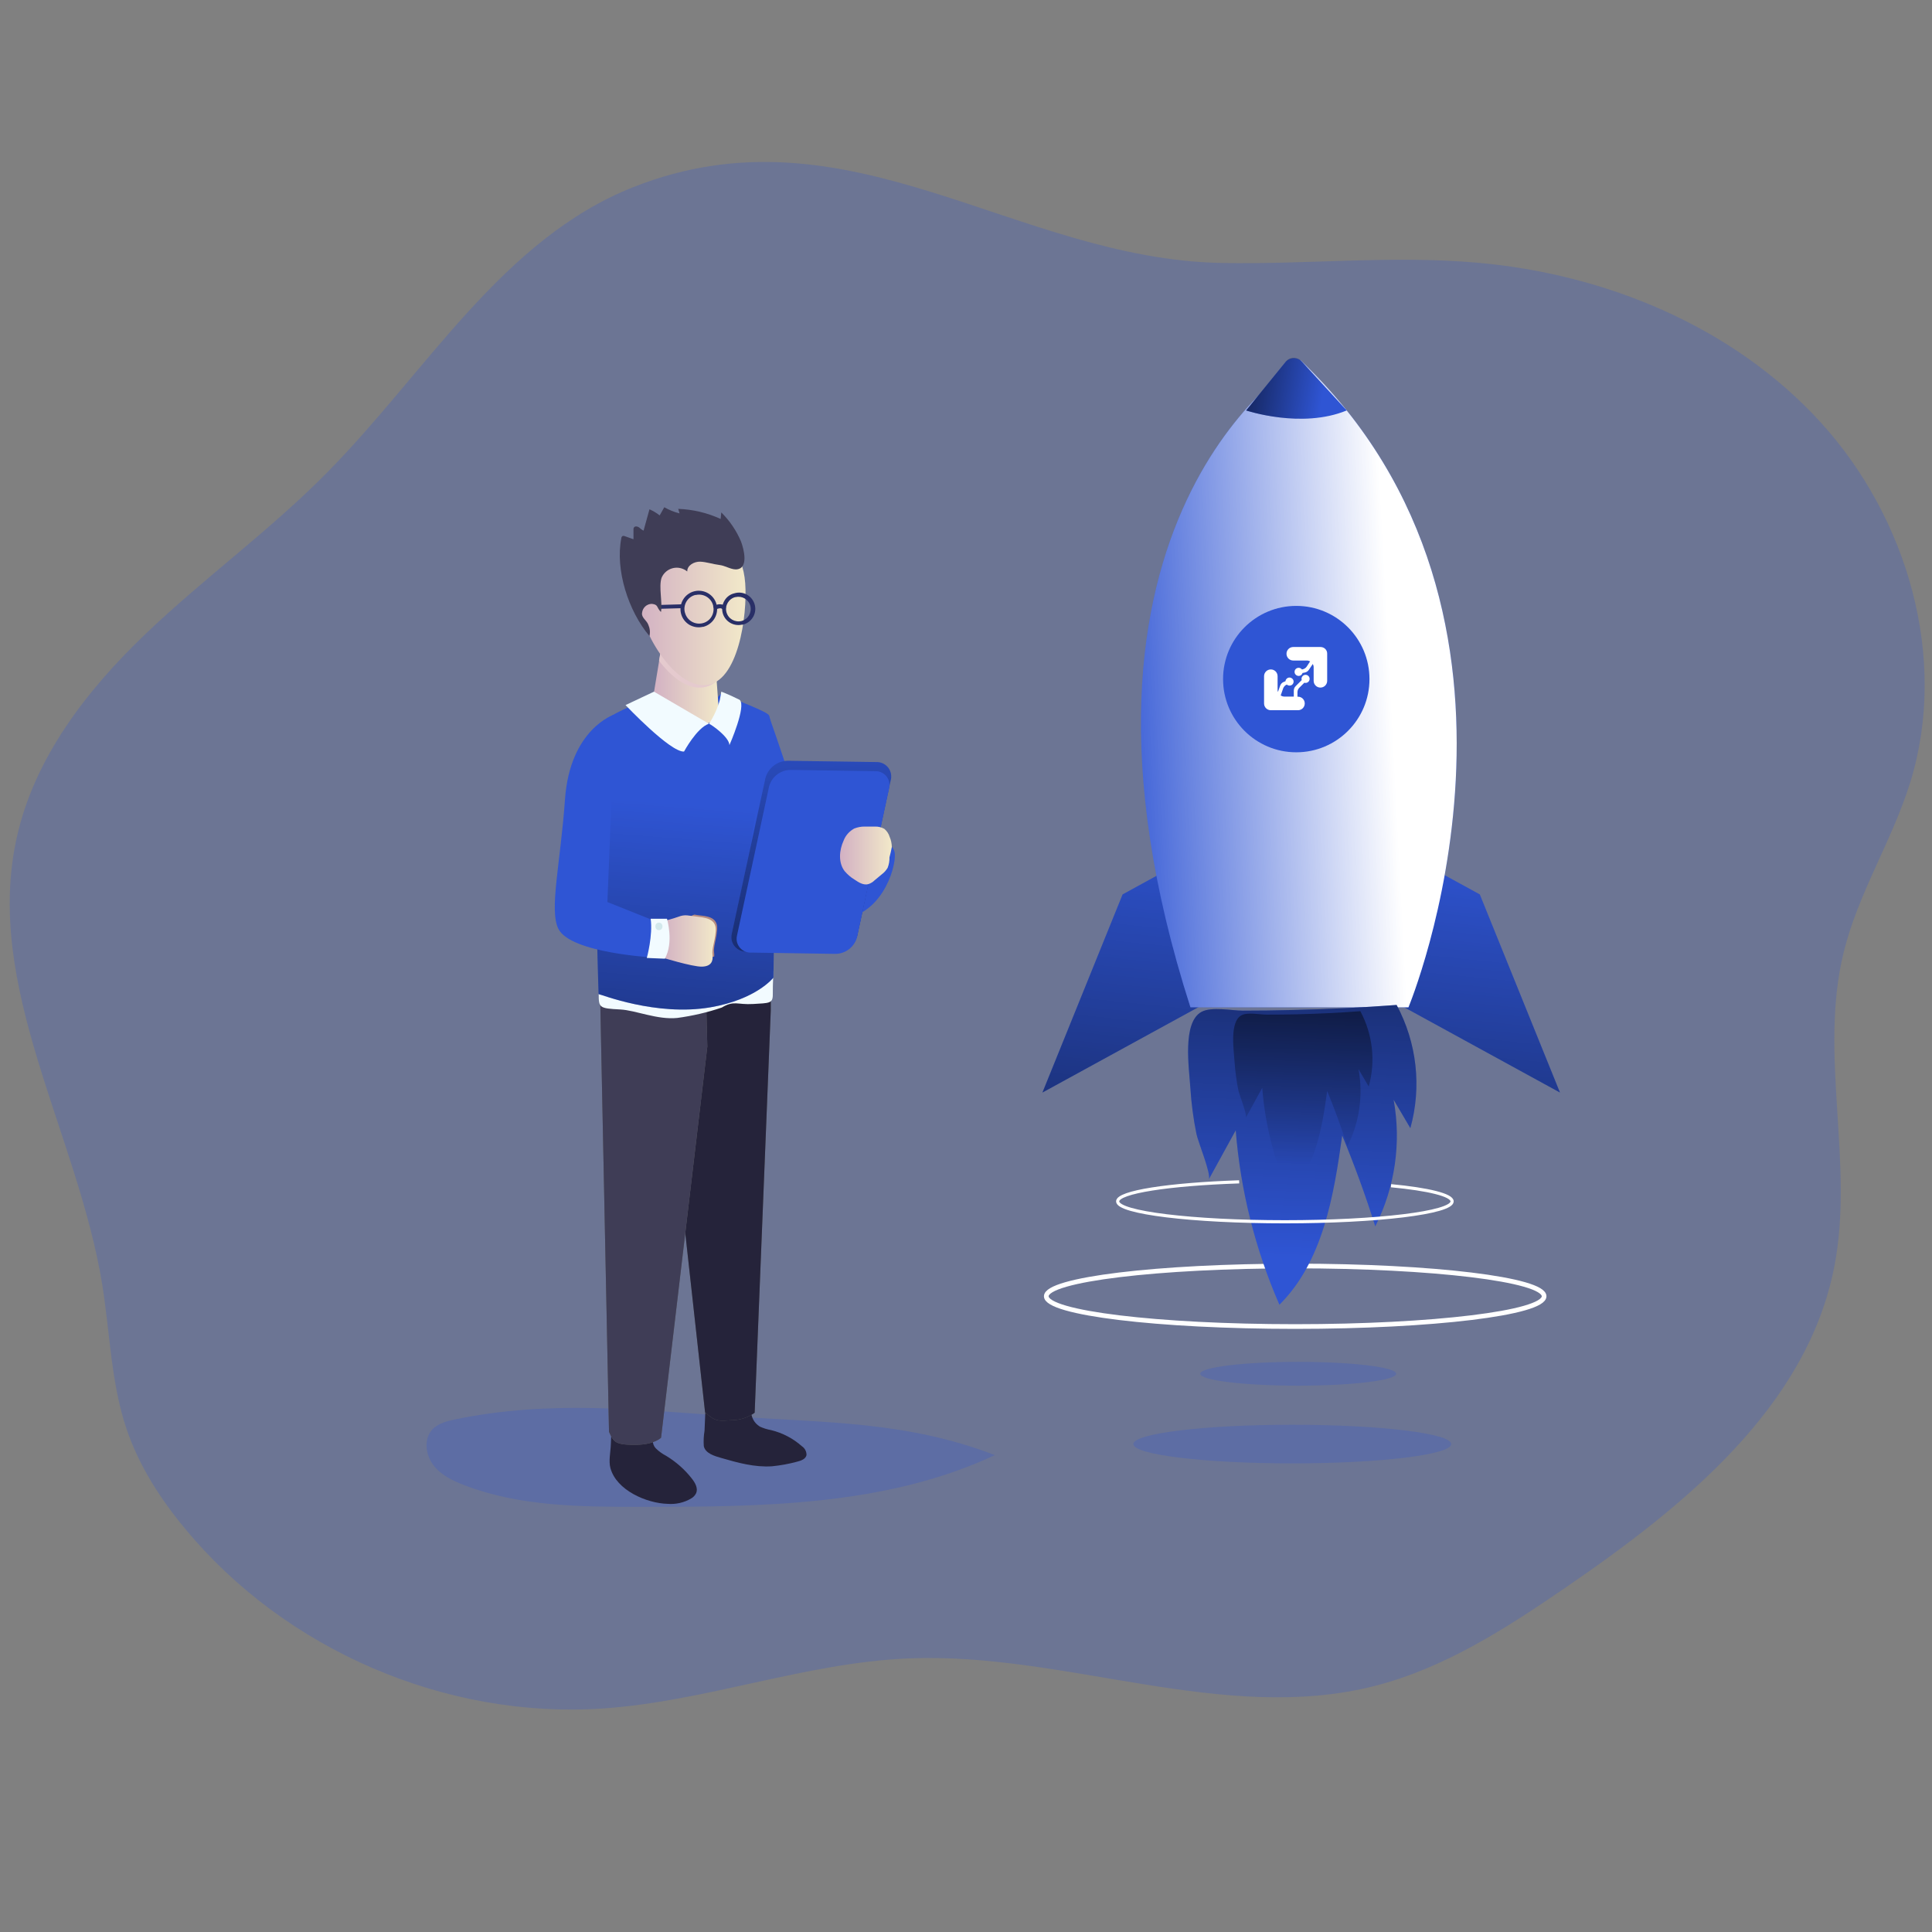 <svg xmlns="http://www.w3.org/2000/svg" xmlns:xlink="http://www.w3.org/1999/xlink" id="Calque_1" x="0px" y="0px" viewBox="0 0 1800 1800" style="enable-background:new 0 0 1800 1800;" xml:space="preserve">
<rect x="0" y="0" width="1800" height="1800" fill="#808080" stroke="none"/>
<style type="text/css">
	.st0{opacity:0.24;fill:#2F55D4;enable-background:new    ;}
	.st1{fill:#2F55D4;}
	.st2{fill:url(#SVGID_1_);}
	.st3{fill:url(#SVGID_2_);}
	.st4{fill:#25233A;}
	.st5{fill:#606161;}
	.st6{fill:#3F3D56;}
	.st7{fill:#F2FBFF;}
	.st8{fill:url(#SVGID_3_);}
	.st9{fill:url(#SVGID_4_);}
	.st10{fill:#E5CACE;}
	.st11{fill:url(#SVGID_5_);}
	.st12{fill:#B58B81;}
	.st13{fill:url(#SVGID_6_);}
	.st14{fill:#D2E8EC;}
	.st15{fill:#292F67;}
	.st16{fill:url(#SVGID_7_);}
	.st17{fill:url(#SVGID_8_);}
	.st18{fill:none;stroke:#FFFFFF;stroke-width:4.37;stroke-miterlimit:7.036;}
	.st19{fill:url(#SVGID_9_);}
	.st20{fill:url(#SVGID_10_);}
	.st21{fill:url(#SVGID_11_);}
	.st22{fill:url(#SVGID_12_);}
	.st23{fill:none;stroke:#FFFFFF;stroke-width:2.934;stroke-miterlimit:7.036;}
	.st24{fill:#FFFFFF;}
</style>
<path class="st0" d="M589.9,174.4c-122.2,48.4-193.1,172.9-285.7,266.4c-53.1,53.8-114.6,98.1-169.1,150.3S32.3,705.9,15.8,779.5  c-31.5,139.5,56.4,275.8,79.4,417c7.3,45.1,8.1,91.6,22.7,134.9c11.6,34.2,31.5,65.2,54.5,92.8c93.2,112.9,242.4,177.3,388.5,167.6  c96.4-6.4,189-42.7,285.7-46.7c145.7-6.1,292.7,61.6,434,25.7c65.2-16.6,122.9-53.9,178.3-91.9c110-75.4,224.6-167.9,250.1-298.9  c18.8-96.2-14.7-197.5,8.7-292.7c13.5-55.2,45.3-104.3,62.1-158.6c35.6-115.2-2.4-246.2-83.6-335.3s-200.4-138.3-320.5-148.7  c-78.8-6.9-158,1.8-237.1,0.3C945.6,241.6,790.1,95.1,589.9,174.4z"></path>
<path class="st0" d="M425,1322.2c-8.2,1.7-17,3.8-22.5,9.9c-7.8,8.9-6,23.2,1.1,32.7c7.1,9.5,18.2,14.8,29.2,19  c51.9,19.9,108.8,20.1,164.3,20.1c112,0,228.3-0.7,329.8-48.2c-82-31.7-158.4-30.1-243.7-36.1C594.4,1313.6,513.8,1304.1,425,1322.2  z"></path>
<polygon class="st1" points="1098.6,804.4 1045.9,833.3 971.2,1017.9 1129.4,931.3 "></polygon>
<polygon class="st1" points="1325.9,804.4 1378.7,833.3 1453.4,1017.9 1295.2,931.3 "></polygon>
<linearGradient id="SVGID_1_" gradientUnits="userSpaceOnUse" x1="1254.668" y1="938.588" x2="1151.699" y2="-74.467" gradientTransform="matrix(0.704 0 0 -0.704 189.753 1415.899)">
	<stop offset="0" style="stop-color:#010101;stop-opacity:0"></stop>
	<stop offset="0.95" style="stop-color:#010101"></stop>
</linearGradient>
<polygon class="st2" points="1098.6,804.4 1045.9,833.3 971.2,1017.9 1129.4,931.3 "></polygon>
<linearGradient id="SVGID_2_" gradientUnits="userSpaceOnUse" x1="1710.414" y1="892.306" x2="1607.492" y2="-120.749" gradientTransform="matrix(0.704 0 0 -0.704 189.753 1415.899)">
	<stop offset="0" style="stop-color:#010101;stop-opacity:0"></stop>
	<stop offset="0.95" style="stop-color:#010101"></stop>
</linearGradient>
<polygon class="st3" points="1325.9,804.4 1378.7,833.3 1453.4,1017.9 1295.2,931.3 "></polygon>
<path class="st4" d="M700.5,1310.3c-2.1,7.4,1.1,15.2,7.8,19c3.2,1.4,6.6,2.5,10.1,3.1c10.7,2.6,20.6,7.8,28.8,15.1  c2.7,1.8,4.3,4.9,4.2,8.2c-0.8,3.7-5.1,5.2-8.7,6.1c-7.7,2.1-15.5,3.5-23.4,4.3c-16.1,1.1-32-3.3-47.5-7.8  c-5.9-1.7-14.8-4.2-16.1-11.1c-0.3-4.7-0.1-9.5,0.7-14.2l1-23.9"></path>
<path class="st4" d="M608.9,1338.8c-1.4,3.7-0.6,7.9,2.3,10.8c2.8,2.7,6,5,9.5,6.8c9.2,5.6,17.3,12.7,23.9,21.2  c3.1,3.9,5.9,9,4,13.5c-1,2.1-2.7,3.9-4.7,5c-6.6,3.9-14.2,5.6-21.9,5c-19.3-0.5-47.7-12.5-53.3-33.4c-1.8-6.5,0.2-15.3,0.4-22  l0.7-16.1"></path>
<path class="st5" d="M718.1,941.5l-15,374.7c-5.8,4.2-12.7,6.6-19.9,6.9c-13.8,0.8-16.3,1.8-26.3-7.3l-43.4-393l104.6-2.2V941.5z"></path>
<path class="st4" d="M718.1,941.5l-15,374.7c-5.8,4.2-12.7,6.6-19.9,6.9c-13.8,0.8-16.3,1.8-26.3-7.3l-43.4-393l104.6-2.2V941.5z"></path>
<path class="st5" d="M659,975.1l-43.1,364.4c0,0-6.2,6.4-23.2,6.6c-19.3,0.2-21-2.4-25.3-12.1l-8.5-418l99,16.9L659,975.1z"></path>
<path class="st6" d="M659,975.1l-43.1,364.4c0,0-6.2,6.4-23.2,6.6c-19.3,0.2-21-2.4-25.3-12.1l-8.5-418l99,16.9L659,975.1z"></path>
<path class="st7" d="M672.5,938.7c-13.5,4.6-27.4,7.8-41.5,9.7c-18.7,1.9-38.4-7.1-53.1-7.9c-19.6-1-20.1-1.6-20.1-14.4  c0-6.4,162.9-21.9,162.9-21.9s-0.8,11.8-0.7,22.6c0,8.2-3.5,7.7-18.3,8.6C686.8,936.3,684,931.8,672.5,938.7z"></path>
<path class="st1" d="M608.2,651c0,0-27.3,7.1-46.8,21.3c-12,8.8-3.7,253.9-3.7,253.9c1.2-0.2,53.6,21,104.2,12.3  c43.1-7.4,58.7-27.7,58.7-27.7s3.9-235.2-4.5-244.8c-3.7-4.3-44.7-19.5-44.7-19.5S653.3,673.4,608.2,651z"></path>
<linearGradient id="SVGID_3_" gradientUnits="userSpaceOnUse" x1="656.768" y1="927.104" x2="585.797" y2="14.285" gradientTransform="matrix(0.704 0 0 -0.704 180.641 1402.284)">
	<stop offset="0" style="stop-color:#010101;stop-opacity:0"></stop>
	<stop offset="0.95" style="stop-color:#010101"></stop>
</linearGradient>
<path class="st8" d="M608.2,651c0,0-27.3,7.1-46.8,21.3c-12,8.8-3.7,253.9-3.7,253.9c1.2-0.2,53.6,21,104.2,12.3  c43.1-7.4,58.7-27.7,58.7-27.7s3.9-235.2-4.5-244.8c-3.7-4.3-44.7-19.5-44.7-19.5S653.3,673.4,608.2,651z"></path>
<linearGradient id="SVGID_4_" gradientUnits="userSpaceOnUse" x1="608.163" y1="638.219" x2="670.336" y2="638.219">
	<stop offset="0" style="stop-color:#D2B0C3"></stop>
	<stop offset="1" style="stop-color:#F2E9C9"></stop>
</linearGradient>
<path class="st9" d="M616.7,600.1l-8.6,52c0,0,19,28,43.3,23.8c24.3-4.2,18.2-15.5,18.2-15.5l-3.2-43.9  C666.5,616.5,644.7,620.4,616.7,600.1z"></path>
<path class="st10" d="M614,615.6l3.3-19.1c29.2,21.2,44.4,12.2,44.4,12.2l7.1,24.7c-4,4.2-9.3,6.7-15.1,7.2  C639.5,641.7,625.3,630.5,614,615.6z"></path>
<path class="st7" d="M609.3,644.4l-26.5,12.5c0,0,41.8,44.2,54.5,43.3c0,0,12-22.3,23.2-25.9L609.3,644.4z"></path>
<path class="st7" d="M670.7,652c-2.2,7.9-5.6,15.4-10.1,22.3c2.5,1,18.7,12.3,19,19.9c0,0,16.1-36.5,9.5-42.2  c-5.6-2.8-11.3-5.4-17.1-7.6L670.7,652z"></path>
<path class="st1" d="M572.1,665.8c0,0-41,13.3-45.7,78.8c-4.2,59.7-14.9,103-6.2,120.7c11.3,23,90.4,26.9,90.4,26.9  c1.9-11.5,1.4-23.2-1.4-34.5l-43.3-17.3C565.9,840.3,572.8,676,572.1,665.8z"></path>
<linearGradient id="SVGID_5_" gradientUnits="userSpaceOnUse" x1="594.061" y1="568.213" x2="694.652" y2="568.213">
	<stop offset="0" style="stop-color:#D2B0C3"></stop>
	<stop offset="1" style="stop-color:#F2E9C9"></stop>
</linearGradient>
<path class="st11" d="M594.2,556.9c2.2,30.2,33.2,83.6,63.3,81.4c30.2-2.2,39-64.7,36.8-94.9c-2.2-30.2-19.1-47.4-49.3-45.2  C614.8,500.4,592,526.6,594.2,556.9C594.2,556.9,594.2,556.9,594.2,556.9z"></path>
<path class="st12" d="M665.3,887.4c-0.7-5.8,2-11.3,2.8-21.1s-5.6-12.4-14.9-13.3c-2.6-0.3-4.5-0.6-6.2-0.9  c-8.7,2.1-1.8,12.6-1.3,19.9c0.5,7.3-1.2,17.7,1.4,19.9c1.1,1,9.1,0.5,18.3-0.7C665.5,889.9,665.5,888.6,665.3,887.4z"></path>
<linearGradient id="SVGID_6_" gradientUnits="userSpaceOnUse" x1="615.923" y1="876.651" x2="666.894" y2="876.651">
	<stop offset="0" style="stop-color:#D2B0C3"></stop>
	<stop offset="1" style="stop-color:#F2E9C9"></stop>
</linearGradient>
<path class="st13" d="M615.9,858.6c5.4-1.1,10.7-2.6,15.9-4.4c6.8-2.6,9-1.1,19,0c10,1.1,16.9,3.6,16,13.7s-3.7,15.7-3,21.6  c0.8,5.9-1.1,10.9-9.9,11.1c-8.9,0.2-38-8.8-38-8.8"></path>
<path class="st7" d="M606.2,856h15.2c0,0,6.6,22-2,37.2l-16.8-0.7C602.7,892.5,608.4,871.1,606.2,856z"></path>
<ellipse class="st14" cx="613.9" cy="863.1" rx="3.3" ry="3.5"></ellipse>
<path class="st15" d="M673.3,571.1L673.3,571.1c-1-3.9-0.4-8,1.6-11.4c2-3.5,5.3-6,9.2-6.9c8-2.5,16.4,2,18.9,10  c2.5,8-2,16.4-10,18.9c-0.4,0.1-0.9,0.2-1.3,0.3h-0.5C683.2,583.7,675.4,578.9,673.3,571.1z M685,556.3c-6.1,1.6-9.8,7.8-8.2,14l0,0  c1.6,6.1,7.8,9.8,14,8.3c6.1-1.6,9.8-7.8,8.3-14c-1.5-6-7.6-9.7-13.6-8.3L685,556.3z"></path>
<path class="st15" d="M642.4,582.2c-3.9-2.3-6.8-6.1-7.9-10.5l0,0c-2.3-9.2,3.2-18.5,12.3-20.8c9.2-2.3,18.5,3.2,20.8,12.3  c2.3,9.1-3.1,18.4-12.3,20.8h-0.6C650.6,585,646.2,584.3,642.4,582.2z M647.8,554.3c-7.2,1.8-11.6,9.2-9.7,16.4c0,0.1,0,0.1,0.1,0.2  c1.9,7.2,9.2,11.5,16.5,9.7s11.5-9.2,9.7-16.5c-1.8-7-8.9-11.3-15.9-9.8H647.8z"></path>
<path class="st15" d="M672.9,567.5l3.5-1c-0.5-1.4-1.5-2.6-2.9-3.1c-3.1-0.9-6.4-0.3-9.1,1.6l1.7,3.3c3.5-1.9,5.3-1.7,6-1.4  C672.4,567,672.7,567.2,672.9,567.5z"></path>
<polygon class="st15" points="636,566.6 635.9,563 615.2,563.6 615.3,567.2 "></polygon>
<path class="st1" d="M716,665.9c0,0,22.9,63.9,37.2,115.6s56.4,0.9,56.4,0.9s23.2-0.9,24.1,13.3c0.9,14.2-13.3,59.7-53.5,60.7  c-40.3,1-82.9-51.8-82.9-51.8L716,665.9z"></path>
<path class="st1" d="M777.6,887.8l-81.9-1.2c-7.5,0.4-13.9-5.3-14.3-12.8c-0.1-1.4,0.1-2.7,0.4-4l31.3-144.7  c2.5-9.6,11.2-16.3,21.1-16.3L816,710c7.5-0.4,13.9,5.2,14.3,12.7c0.1,1.4,0,2.8-0.4,4.1l-31.2,144.7  C796.2,881.1,787.5,887.8,777.6,887.8z"></path>
<linearGradient id="SVGID_7_" gradientUnits="userSpaceOnUse" x1="809.817" y1="1073.76" x2="836.867" y2="318.104" gradientTransform="matrix(0.704 0 0 -0.704 180.641 1402.284)">
	<stop offset="0" style="stop-color:#010101;stop-opacity:0"></stop>
	<stop offset="0.95" style="stop-color:#010101"></stop>
</linearGradient>
<path class="st16" d="M777.6,887.8l-81.9-1.2c-7.5,0.4-13.9-5.3-14.3-12.8c-0.1-1.4,0.1-2.7,0.4-4l31.3-144.7  c2.5-9.6,11.2-16.3,21.1-16.3L816,710c7.5-0.4,13.9,5.2,14.3,12.7c0.1,1.4,0,2.8-0.4,4.1l-31.2,144.7  C796.2,881.1,787.5,887.8,777.6,887.8z"></path>
<path class="st1" d="M778.2,888.7l-78.3-1.2c-7.2,0.4-13.3-5.2-13.6-12.3c-0.1-1.3,0.1-2.5,0.4-3.8l29.8-138.5  c2.4-9.2,10.7-15.6,20.2-15.6l78.4,1.2c7.2-0.4,13.3,5.1,13.6,12.3c0.1,1.3-0.1,2.6-0.4,3.9l-29.8,138.5  C796,882.3,787.7,888.7,778.2,888.7z"></path>
<linearGradient id="SVGID_8_" gradientUnits="userSpaceOnUse" x1="782.524" y1="797.029" x2="830.923" y2="797.029">
	<stop offset="0" style="stop-color:#D2B0C3"></stop>
	<stop offset="1" style="stop-color:#F2E9C9"></stop>
</linearGradient>
<path class="st17" d="M830.9,789.1c-0.1-3.2-0.7-6.4-2-9.3c-0.9-3-2.6-5.6-5-7.6c-2.7-1.5-5.7-2.2-8.8-2.1c-3.1,0-6.2,0-9.3,0  c-3.4-0.1-6.8,0.6-9.9,1.8c-4.5,2.5-8.1,6.4-9.9,11.2c-4.2,9.1-5.1,20.6,0.9,28.5c2.7,3.1,5.8,5.9,9.4,8c3.8,2.6,8.3,5.4,12.8,4.1  c2.1-0.7,4.1-1.9,5.7-3.5l6.6-5.5c2.3-1.7,4.2-3.8,5.6-6.2c1.2-3.1,1.8-6.4,1.7-9.8C829.6,795.6,830.3,792.3,830.9,789.1z"></path>
<path class="st6" d="M690.3,504.3c-4.3-10.1-10.5-19.2-18.3-26.9l-0.6,6.1c-12.4-5.7-25.8-8.9-39.5-9.4l1.2,4.2  c-5-1.2-9.7-3.2-14.2-5.7l-4.3,7.6c-2.9-2.3-6.1-4.2-9.5-5.7l-5.5,19.9c-1.6-0.8-3-1.9-4.3-3.1c-1.5-1-3.8-1.3-4.7,0.2  c-0.4,0.7-0.5,1.5-0.4,2.3v8.6l-8.2-2.9c-0.7-0.3-1.5-0.3-2.2,0c-0.5,0.5-0.9,1.1-0.9,1.8c-5.9,29.6,6.6,68.2,26.2,91.3  c0.8-3.6,0.4-7.2-1.1-10.6c-1.6-4.2-6.6-6.6-5.8-11.1c0.5-4.7,4.4-8.3,9.1-8.3c6.3,0.7,4,3.1,8.5,7.6c1.6-8.8-2.2-23.2,0.5-31.7  c3.2-7.9,12.2-11.7,20.1-8.4c1.4,0.6,2.7,1.3,3.9,2.3c-0.2-5.6,6.4-9.3,12.1-9.1c5.6,0.2,12,2.4,18,3.1c5.1,0.6,10.3,4.1,15.2,4.1  C698,530.2,693,511.3,690.3,504.3z"></path>
<ellipse class="st0" cx="1209.5" cy="1279.9" rx="91.3" ry="11.1"></ellipse>
<ellipse class="st0" cx="1204" cy="1345.4" rx="148.1" ry="18"></ellipse>
<ellipse class="st18" cx="1206.7" cy="1207.7" rx="231.9" ry="28.2"></ellipse>
<path class="st1" d="M1211.9,335.8c0,0-249.2,146.3-102.8,602.7h203.1C1312.3,938.5,1463.1,575.3,1211.9,335.8z"></path>
<linearGradient id="SVGID_9_" gradientUnits="userSpaceOnUse" x1="1205.856" y1="1070.316" x2="1603.264" y2="1090.909" gradientTransform="matrix(0.704 0 0 -0.704 180.641 1402.284)">
	<stop offset="0" style="stop-color:#FFFFFF;stop-opacity:0"></stop>
	<stop offset="0.95" style="stop-color:#FFFFFF"></stop>
</linearGradient>
<path class="st19" d="M1211.9,335.8c0,0-249.2,146.3-102.8,602.7h203.1C1312.3,938.5,1463.1,575.3,1211.9,335.8z"></path>
<circle class="st1" cx="1207.7" cy="632.7" r="68.2"></circle>
<path class="st1" d="M1126.2,1098.8l25.1-45.7c4.4,56,18.2,111,40.7,162.5c40.5-40.3,50.6-101.1,58.5-157.7  c11.5,27.8,21.8,56,30.8,84.7c18.4-36.4,24.4-77.9,17.1-118l15.6,26.5c10.7-38.5,6.1-79.6-12.8-114.8c-32.2,2.4-64.4,4-96.8,4.7  c-15.5,0.4-31,0.6-46.6,0.6c-10.2,0-29.1-4-38.5,1.2c-18,9.9-11.4,52.8-10.3,70.4c0.9,14.6,2.8,29,5.7,43.3  C1116,1063.3,1128.7,1094.1,1126.2,1098.8z"></path>
<linearGradient id="SVGID_10_" gradientUnits="userSpaceOnUse" x1="1459.895" y1="326.917" x2="1484.636" y2="1154.628" gradientTransform="matrix(0.704 0 0 -0.704 180.641 1402.284)">
	<stop offset="0" style="stop-color:#010101;stop-opacity:0"></stop>
	<stop offset="0.95" style="stop-color:#010101"></stop>
</linearGradient>
<path class="st20" d="M1126.2,1098.8l25.1-45.7c4.4,56,18.2,111,40.7,162.5c40.5-40.3,50.6-101.1,58.5-157.7  c11.5,27.8,21.8,56,30.8,84.7c18.4-36.4,24.4-77.9,17.1-118l15.6,26.5c10.7-38.5,6.1-79.6-12.8-114.8c-32.2,2.4-64.4,4-96.8,4.7  c-15.5,0.4-31,0.6-46.6,0.6c-10.2,0-29.1-4-38.5,1.2c-18,9.9-11.4,52.8-10.3,70.4c0.9,14.6,2.8,29,5.7,43.3  C1116,1063.3,1128.7,1094.1,1126.2,1098.8z"></path>
<linearGradient id="SVGID_11_" gradientUnits="userSpaceOnUse" x1="1463.623" y1="449.113" x2="1478.656" y2="953.967" gradientTransform="matrix(0.704 0 0 -0.704 180.641 1402.284)">
	<stop offset="0" style="stop-color:#010101;stop-opacity:0"></stop>
	<stop offset="0.95" style="stop-color:#010101"></stop>
</linearGradient>
<path class="st21" d="M1160.7,1041.4l15.3-27.9c2.7,34.2,11.1,67.7,24.9,99.1c24.7-24.6,30.9-61.7,35.6-96.2  c7,17,13.3,34.2,18.8,51.7c11.2-22.2,14.9-47.5,10.4-72l9.5,16.2c6.6-23.5,3.7-48.7-7.8-70.2c-19.6,1.5-39.3,2.4-59,2.9  c-9.5,0.2-19,0.3-28.5,0.3c-6.2,0-17.7-2.5-23.4,0.7c-11,6.1-7,32.2-6.3,43.1c0.6,8.9,1.8,17.8,3.5,26.5  C1154.5,1019.8,1162.2,1038.6,1160.7,1041.4z"></path>
<path class="st1" d="M1161,382.4c0,0,51.7,17.4,93.7,0l-41.7-45.4c-3.8-4.2-10.3-4.4-14.5-0.6c-0.4,0.3-0.7,0.7-1,1.1L1161,382.4z"></path>
<linearGradient id="SVGID_12_" gradientUnits="userSpaceOnUse" x1="1494.689" y1="1471.321" x2="1305.292" y2="1504.262" gradientTransform="matrix(0.704 0 0 -0.704 180.641 1402.284)">
	<stop offset="0" style="stop-color:#010101;stop-opacity:0"></stop>
	<stop offset="0.95" style="stop-color:#010101"></stop>
</linearGradient>
<path class="st22" d="M1161,382.4c0,0,51.7,17.4,93.7,0l-42.2-45.9c-3.6-3.9-9.7-4.2-13.6-0.6c-0.3,0.3-0.6,0.6-0.9,1L1161,382.4z"></path>
<path class="st23" d="M1296,1104.7c34.8,3.3,56.9,8.7,56.9,14.6c0,10.5-69.6,19-155.8,19s-155.8-8.5-155.8-19  c0-8.7,47.9-16,113.2-18.2"></path>
<g>
	<path class="st24" d="M1230.3,602.8h-25.4c-3.5,0-6.3,2.8-6.3,6.3l0,0c0,3.5,2.8,6.3,6.3,6.3h12.7c1.1,0,2.1,0.3,3,0.8l-3.2,4.9   c-0.9,1.3-2.3,2.2-3.8,2.5l-0.7,0.1c-0.1-0.1-0.2-0.3-0.3-0.4c-1.5-1.5-4-1.5-5.5,0.1c-1.3,1.4-1.3,3.7,0,5.1   c1.5,1.6,4,1.7,5.5,0.1c0.5-0.5,0.8-1,0.9-1.6l2.1-0.4c1.6-0.3,2.9-1.2,3.8-2.5l3.7-5.5c0.5,0.9,0.8,1.9,0.8,3.1v12.6   c0,3.5,2.8,6.3,6.3,6.3l0,0c3.5,0,6.3-2.8,6.3-6.3v-25.3C1236.6,605.6,1233.8,602.8,1230.3,602.8z"></path>
	<path class="st24" d="M1218.9,629.7c-1.4-1.3-3.7-1.3-5.1,0c-1.1,1-1.5,2.6-1,3.9l-5.7,5.7c-1.1,1.1-1.7,2.6-1.7,4.1v5.6h-8.7   c-1.3,0-2.5-0.4-3.5-1.1l2.3-6.6c0.6-1.6,1.8-2.9,3.4-3.5l0,0c1.5,1.3,3.9,1.3,5.3-0.2c1.3-1.4,1.4-3.7,0-5.1   c-1.5-1.6-4-1.7-5.5-0.1c-0.6,0.6-1,1.5-1.1,2.3l-1.5,0.6c-1.6,0.6-2.8,1.9-3.4,3.5l-2.1,5.9c-0.2-0.6-0.3-1.3-0.3-2V630   c0-3.5-2.8-6.3-6.3-6.3l0,0c-3.5,0-6.3,2.8-6.3,6.3v25.4c0,3.5,2.8,6.3,6.3,6.3h25.3c3.5,0,6.3-2.8,6.3-6.3l0,0   c0-3.5-2.8-6.3-6.3-6.3h-0.5v-4.2c0-1.5,0.6-3,1.7-4.1l4.7-4.7c1.3,0.4,2.8,0.1,3.8-0.9C1220.6,633.6,1220.5,631.1,1218.9,629.7z"></path>
</g>
</svg>